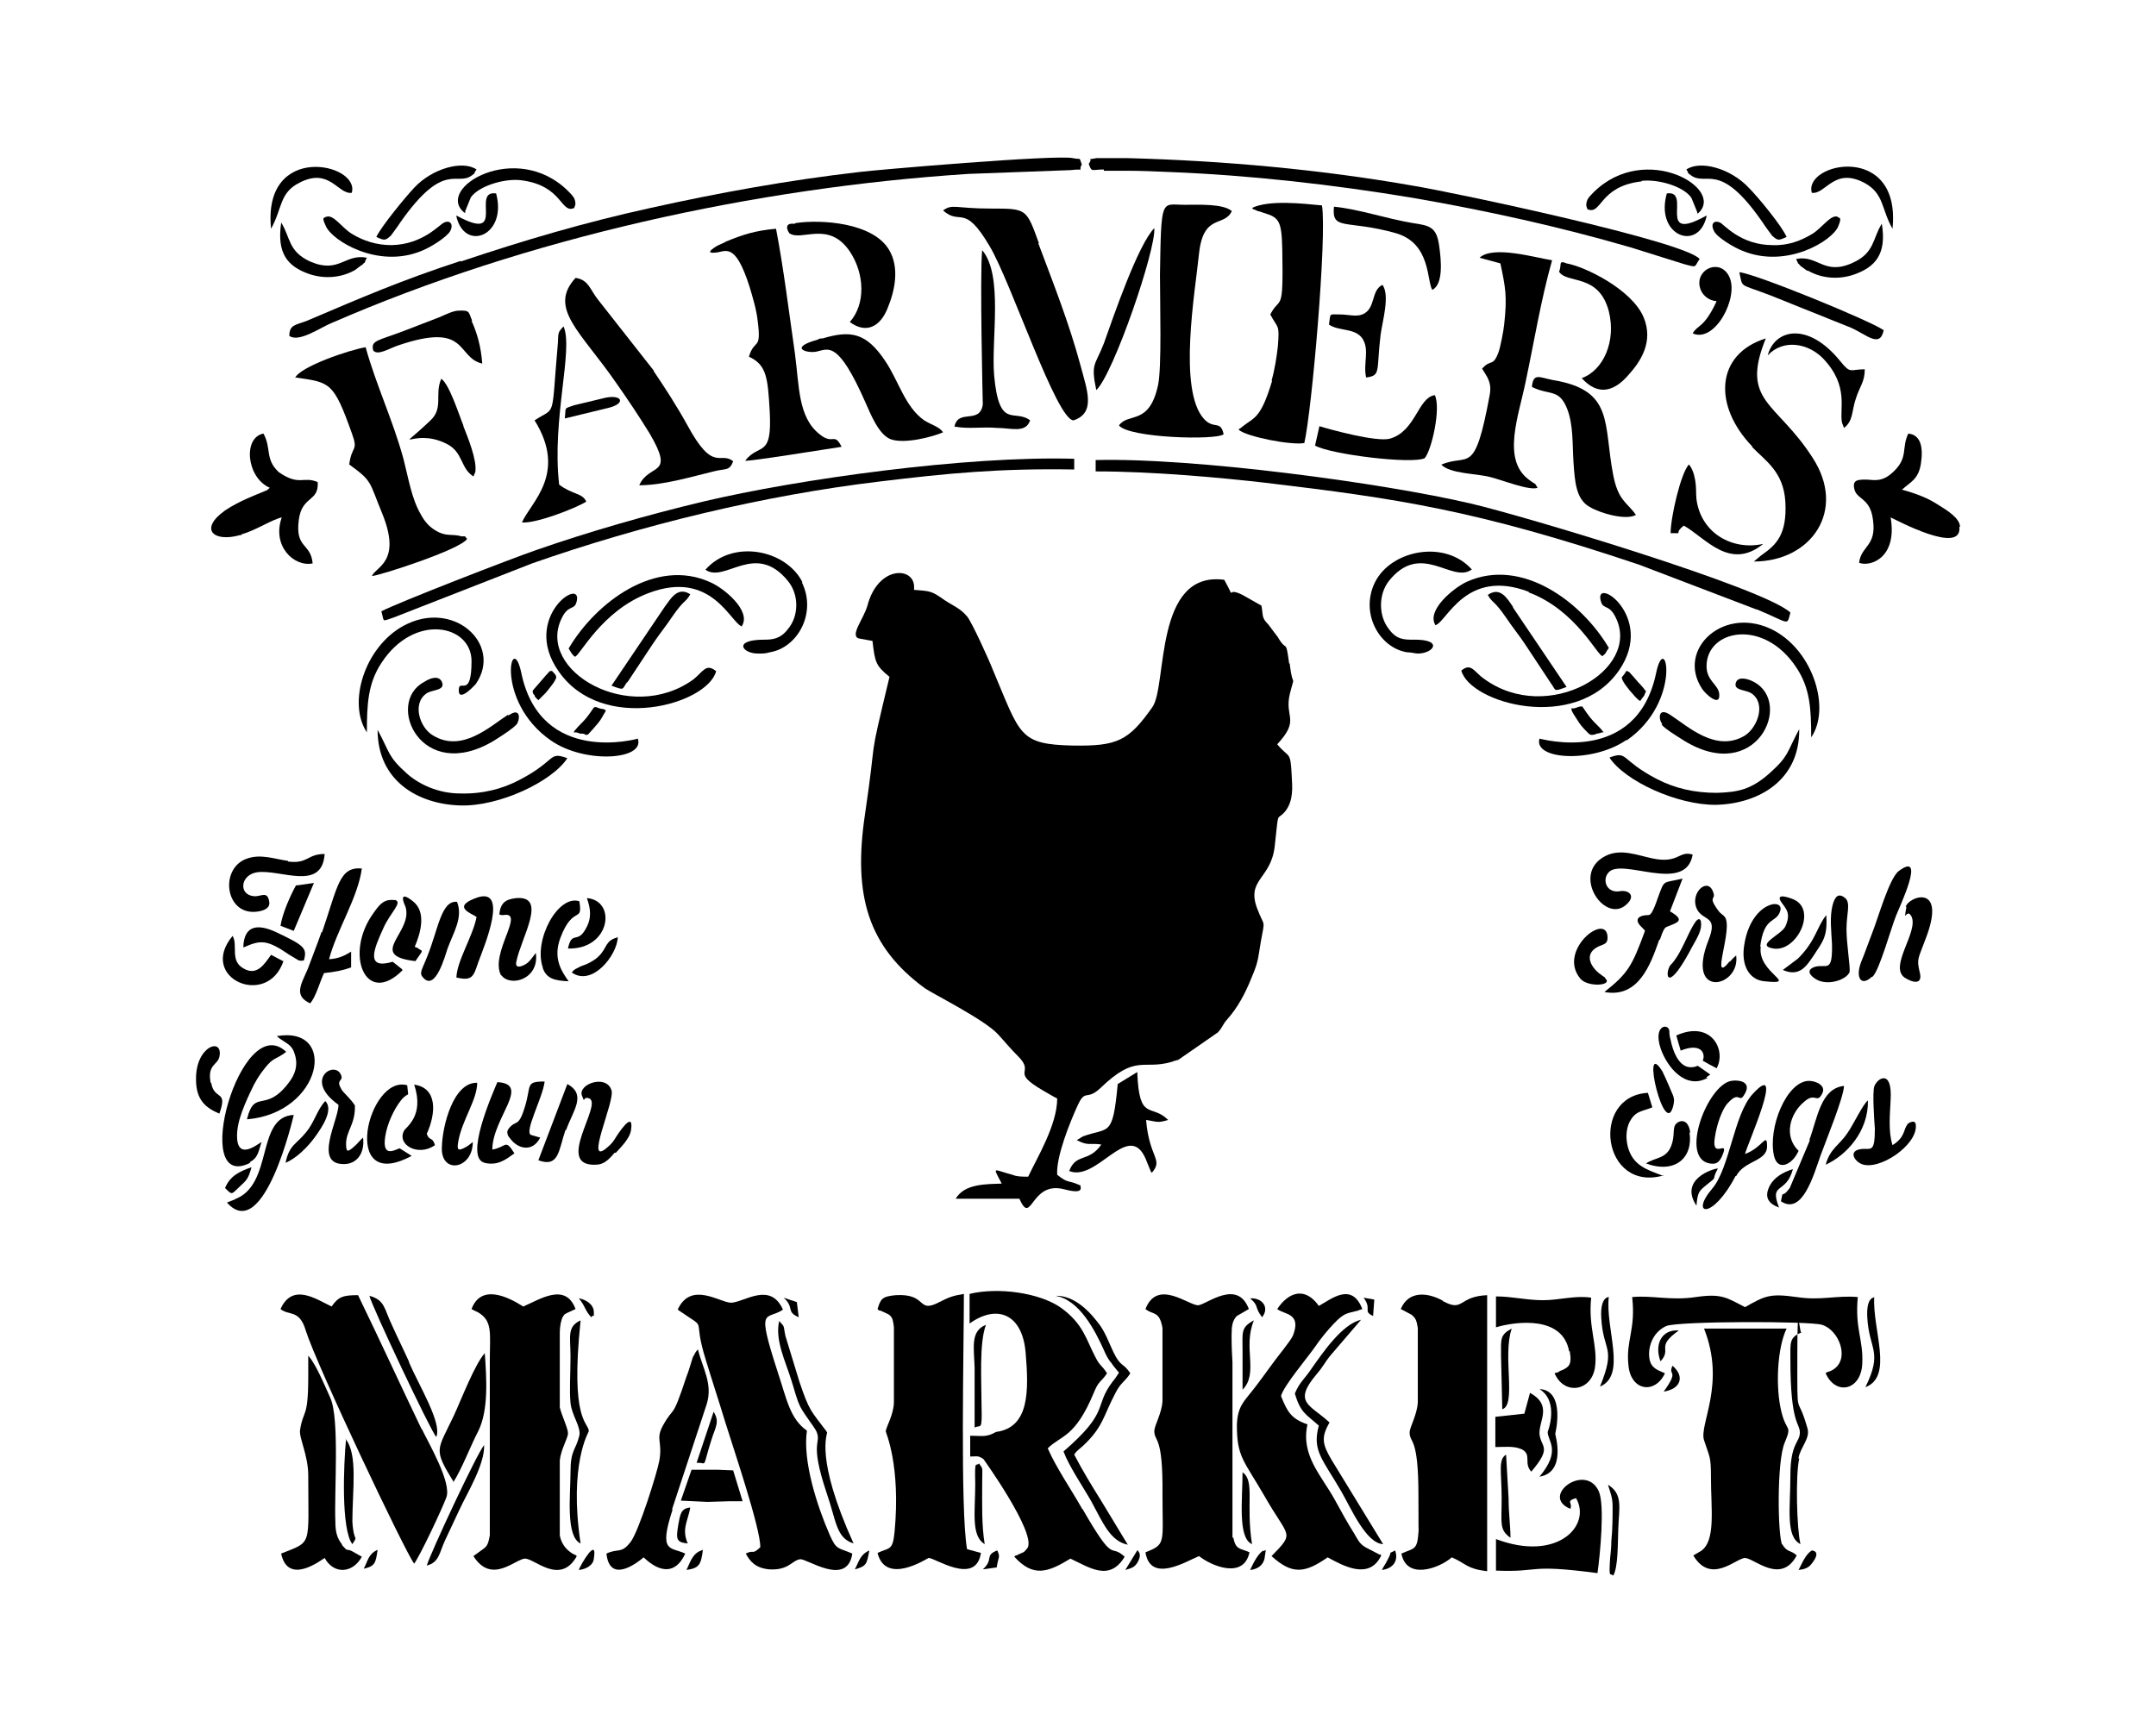 <?xml version="1.0" encoding="iso-8859-1"?>
<!-- Generator: Adobe Illustrator 28.5.0, SVG Export Plug-In . SVG Version: 9.03 Build 54727)  -->
<svg version="1.1" id="Livello_1" xmlns="http://www.w3.org/2000/svg" xmlns:xlink="http://www.w3.org/1999/xlink" x="0px" y="0px"
	 viewBox="0 0 935.435 752.177" style="enable-background:new 0 0 935.435 752.177;" xml:space="preserve">
<g id="Capa_1">
	<path d="M478.934,149.05c-3.829,9.847-5.744,8.479-3.282,20.241c7.385-6.838,25.985-60.997,25.165-70.297
		C493.705,106.38,483.311,136.742,478.934,149.05z"/>
	<path d="M268.318,406.713c-6.018,1.368-4.65,4.65-8.753,8.479l0,0c-1.094,1.094-3.282,2.462-5.197,3.282
		c-1.368,0.547-2.462,0.821-3.282,1.368c-2.462,1.094-2.188,1.368-3.009,2.188c8.753,6.291,19.694-7.385,19.968-15.318l0,0H268.318z
		"/>
	<path d="M262.847,172.574l-13.676,3.282c-4.65,1.641-3.556,0.547-4.103,5.744l19.147-4.65
		C271.6,175.035,269.959,171.206,262.847,172.574z"/>
	<path d="M414.382,185.156c5.744,1.094,12.035,0,18.053,0.547c6.291,0,12.582,2.462,14.497-3.282
		c-6.838-5.197-13.403,4.376-15.591-19.42c-1.368-15.591,4.103-43.491-5.197-54.432l0,0c-1.094,10.668,0.274,67.014,0.274,67.014
		c-1.368,8.753-10.668,1.641-12.309,9.573l0,0H414.382z"/>
	<path d="M762.309,264.479c14.497,6.018,12.856,7.385,14.497,1.368c-11.215-10.668-116.249-42.123-138.679-47.32
		c-38.567-9.026-120.352-19.968-162.749-18.873v4.924c25.165,0,54.432,2.735,73.579,4.923
		c57.167,6.838,91.358,11.762,162.202,35.559l50.876,19.42H762.309z"/>
	<path d="M485.499,184.609c4.103,5.471,42.397,6.565,45.406,3.829c-1.368-6.291-4.103-1.915-8.479-6.565
		c-11.488-12.582-3.829-55.526-2.188-71.938c1.915-17.506,10.941-11.215,14.223-18.326c-3.829-3.282-14.223-2.735-20.515-2.735
		c-10.121,0-10.121-3.829-10.668,30.362c0,12.309,0.821,40.209-0.821,47.867C498.628,184.882,489.602,178.865,485.499,184.609z"/>
	<path d="M551.966,165.188c-4.923,16.412-7.659,15.865-12.582,19.694l-1.368,1.094c0,0-0.547,0-0.547,0.547
		c3.282,3.009,22.976,6.838,28.447,5.744c3.282-14.223,9.847-89.717,7.659-103.12l0,0c-8.479-0.821-22.976-2.462-30.362,1.094
		c1.368,1.368,0,0,2.462,1.368c0.547,0,1.915,0.547,2.735,0.821c6.565,1.915,7.659,3.556,7.932,15.591
		c0.547,28.994-0.821,19.968-5.197,28.447c3.282,6.291,4.103,3.829,3.282,13.95c-0.547,4.65-1.368,10.121-2.735,14.771H551.966
		L551.966,165.188z"/>
	<path d="M621.442,125.8c4.923-2.462,3.829-13.129,3.009-18.873l0,0c-1.094-8.479-4.103-9.026-11.488-10.121
		c-11.488-1.915-23.25-6.018-34.191-7.112c-1.094,10.668,5.471,5.471,26.806,11.488C620.895,105.559,618.98,121.971,621.442,125.8
		L621.442,125.8L621.442,125.8z"/>
	<path d="M572.481,184.882l-1.915,8.479c6.565,3.829,42.123,8.206,47.594,5.471c3.009-3.556,7.112-21.609,4.376-27.353
		c-7.385,1.094-8.206,15.591-19.42,18.873c-5.471,1.641-25.712-3.829-30.909-5.471H572.481z"/>
	<path d="M576.584,140.844c4.376,3.009,11.215,1.368,14.497,6.018c3.282,4.923,0.274,10.941,1.641,16.959
		c6.565-0.821,4.376-2.735,6.291-18.6c0.821-6.018,4.103-16.959,0.821-21.609l0,0c-5.197,2.462-2.735,10.394-8.753,12.856
		c-2.735,1.094-6.291,0-9.573,0c-5.197,0-4.103-0.821-4.924,4.65l0,0V140.844z"/>
	<path d="M276.797,320.552c0,0-42.123,12.035-50.603-28.447l0,0c-4.103-19.694-12.035,12.035,12.856,29.267
		c14.497,10.121,40.482,8.479,37.747-0.547l0,0V320.552z"/>
	<polygon points="641.683,111.577 641.683,111.577 641.683,111.577 	"/>
	<path d="M310.715,291.285c-4.376-3.556-5.471,0-9.847,3.556c-27.626,19.968-68.382-3.829-57.167-26.532
		c2.735-5.744,5.197-3.556,6.291-6.565c4.103-12.582-24.344,5.744-7.659,29.541C261.206,318.638,306.885,305.782,310.715,291.285z"
		/>
	<path d="M272.147,296.208l11.215-16.959c2.735-4.103,5.471-7.385,8.206-11.488c5.471-7.932,5.744-6.018,7.932-9.847
		c-5.471-3.556-8.479,1.915-10.941,5.197l0,0l-23.25,34.465c6.018,2.188,4.376,1.641,6.838-1.641l0,0V296.208z"/>
	<path d="M233.58,303.867l3.282-3.282c0.821-1.094,5.197-6.018,4.376-7.112c0-0.547-1.094-1.641-1.641-2.188
		c0-0.274-0.547,0-1.094,0c-0.821,0.821-2.462,2.735-4.103,4.65c-1.094,1.368-2.462,2.735-3.282,3.829c0,0.547,0,1.368,0.821,1.915
		C231.939,302.499,232.759,303.046,233.58,303.867L233.58,303.867L233.58,303.867z"/>
	<path d="M254.368,318.911c0.274,0,0.821,0,1.368-0.821c0.821-0.821,2.462-2.735,3.829-4.376c1.368-1.641,1.915-3.009,2.462-3.829
		l0,0c0.547-0.821,0.821-1.368,0.821-1.641l0,0c0,0-0.365-0.182-1.094-0.547c-1.094,0-2.462-0.547-3.009-0.821h-0.821
		c0,0,0,0-0.547,0.547c-0.547,0.821-1.641,2.462-2.735,3.829s-2.188,2.462-3.282,3.556c-1.094,1.094-1.641,1.915-2.188,2.462
		c0,0.547-0.547,0.547-0.547,0.547h0.547c0.547,0,1.368,0,2.462,0.547c1.094,0,1.915,0,2.462,0.547l0,0L254.368,318.911z"/>
	<path d="M466.078,204.029v-4.924c-46.5-1.368-119.532,8.753-161.108,18.6l0,0c-24.07,5.744-49.782,13.129-72.485,21.062
		c-10.394,3.556-60.45,22.976-67.014,26.532c1.368,4.924,0,4.376,5.197,2.735l60.176-23.523
		c47.594-16.685,100.385-29.541,150.987-35.559c29.267-3.556,51.697-5.744,84.247-5.197l0,0V204.029z"/>
	<path d="M283.635,160.812l-24.07-30.635c-3.556-4.376-4.103-8.753-9.847-9.573c-12.035,13.129,2.188,23.25,17.506,45.406
		c5.197,7.385,10.121,14.771,14.497,21.882c11.488,19.42,0,12.856-4.376,22.703c10.394,0,22.156-3.556,32.276-6.018
		c5.197-1.368,6.838,0,8.479-4.376c-5.744-4.65-8.479,5.471-19.968-15.865l0,0c-4.376-7.932-9.847-16.412-14.497-23.25l0,0V160.812z
		"/>
	<path d="M344.906,97.08h-1.368c-2.188,0-2.735,1.641-1.094,4.103c5.197,3.829,16.959-5.744,26.259,7.932
		c6.565,9.847,6.838,22.976,0,30.635c7.385,5.471,13.403,1.641,16.412-6.018c3.282-7.932,5.197-17.779,0.547-25.438l0,0
		c-7.112-11.762-29.541-13.129-40.482-11.488l0,0L344.906,97.08z"/>
	<path d="M254.368,217.706c-1.641-3.829-6.018-3.009-11.762-7.385c-3.282-28.447,6.291-58.535,1.915-68.656l0,0
		c-2.735,2.735-2.188,3.009-2.462,7.112c-3.009,34.191-0.547,27.353-10.121,33.644c14.497,23.25-1.915,35.832-5.471,44.312
		C232.486,227.279,249.444,220.715,254.368,217.706z"/>
	<path d="M384.294,156.983c-8.479-12.856-15.318-13.676-27.353-10.121c-0.821,0-1.368,0-2.188,0.547
		c-12.856,3.556-4.65,6.018-0.547,5.197c5.197-1.094,9.3-5.197,21.335,22.156c2.188,4.924,5.744,13.95,10.941,15.865
		c6.018,2.188,18.326-1.094,22.703-3.009c-1.641-2.462-5.197-3.282-8.206-5.197l0,0
		C392.773,176.677,390.038,165.735,384.294,156.983z"/>
	<path d="M314.817,105.012c-2.462,1.094-3.829,1.641-4.923,2.462c-1.641,1.094-3.009,2.462,0,2.188
		c4.65,0,8.753-5.744,15.318,14.771c1.368,4.65,3.009,9.847,3.556,15.044c1.641,13.129-1.368,7.112-3.829,15.318
		c7.659,3.556,8.206,9.026,9.026,23.797c1.094,20.515-4.376,13.403-10.668,21.335c0.821,0.547,36.379-5.197,41.85-6.018
		c-3.282-6.565-3.556-0.547-9.573-5.471c-9.3-7.385-8.753-20.515-10.668-35.012l0,0c-2.462-16.959-4.924-37.2-8.206-54.159
		c-9.026,0.821-14.223,2.462-22.156,5.744L314.817,105.012z"/>
	<path d="M724.836,418.749c-2.462,3.009-2.188,13.129,7.932-5.197c1.915-3.829,4.65-7.659,5.197-10.941l0,0
		c0.547-3.829-0.821-5.471-3.282-1.094c-2.462,4.103-4.924,10.941-8.206,15.318C725.93,417.655,725.383,418.202,724.836,418.749
		L724.836,418.749L724.836,418.749z"/>
	<path d="M750.547,417.108c-9.026,11.215,1.641-14.223-2.188-19.147c-1.094-1.368-1.641-1.094-3.009-3.009
		c-4.924-6.838,0-3.829-2.462-8.753c-2.735-5.197-9.847,1.915-6.565,8.479l0,0c2.735,5.197,9.3,2.462,4.924,13.403
		c-10.12,25.712,13.95,20.515,12.035,6.565c-1.641,1.368-2.188,2.188-2.735,2.735l0,0L750.547,417.108z"/>
	<path d="M734.409,370.881c-6.018-1.915-6.018,4.103-17.506,1.641c-6.565-1.368-13.676-4.376-20.241-1.094
		c-15.865,7.932,0.547,31.182,9.847,20.241c2.735-3.009,0.274-5.471-3.556-4.924c-5.744,1.094-7.932-4.65-5.197-7.932
		C703.227,371.702,731.4,388.387,734.409,370.881L734.409,370.881L734.409,370.881z"/>
	<path d="M749.727,478.651c5.471-6.018,4.65,1.368,7.659-4.65c2.188-4.65-3.009-5.471-6.291-4.923l0,0
		c-10.394,1.915-22.429,33.644-9.3,35.832c3.009,0.547,4.376-0.547,5.744-4.103c2.462-6.291-4.923,2.462-3.556-6.838
		C744.803,487.951,747.265,481.113,749.727,478.651L749.727,478.651z"/>
	<path d="M769.421,411.637c9.847,1.641,18.873-16.138,9.3-21.062c-1.641-0.821-9.026-3.556-5.744,1.094
		c2.188,3.009,4.103,4.923,1.641,10.394C772.977,405.619,761.215,410.269,769.421,411.637z"/>
	<path d="M625.272,201.568c3.829,4.103,15.044,3.829,21.335,5.471c5.471,1.368,16.959,6.018,20.515,4.65
		c-1.641-2.735-0.274-0.821-3.829-3.556c-11.762-8.753-4.376-27.626-1.368-42.397c3.829-18.053,6.565-35.285,11.488-52.791
		c-7.112-1.094-25.712-6.565-31.456-1.094l9.026,2.462c2.188,10.394,3.009,14.223,1.641,26.532
		c-0.274,2.735-1.641,9.847-2.462,12.035c-2.462,6.565-3.282,2.735-7.112,7.112c1.915,3.282,4.376,5.744,3.282,11.488
		c-6.565,35.559-9.026,25.165-20.788,30.088C625.545,201.568,625.272,201.568,625.272,201.568z"/>
	<path d="M725.109,231.382c6.018,0,0.547,0.547,5.471-3.282c9.573,5.471,19.968,19.694,34.465,7.932
		c-13.403,3.009-27.079-4.65-28.994-19.42l0,0c-0.274-3.009,0-4.923-0.547-8.206c-0.547-3.1-1.459-5.379-2.735-6.838
		c-3.556,3.829-7.932,22.976-7.932,29.815L725.109,231.382L725.109,231.382z"/>
	<path d="M706.509,291.558c-0.547-0.547-0.821-0.547-1.094,0c-0.274,0.547-1.094,1.641-1.641,2.188
		c-0.821,1.094,3.556,6.291,4.376,7.112c1.368,1.641,2.462,2.735,3.282,3.282h0.274c0.547-0.821,1.094-1.641,1.641-2.188
		c0.274-0.821,0.547-1.368,0.821-1.915c-0.821-1.094-1.915-2.462-3.282-3.829c-1.641-1.915-3.282-3.829-4.103-4.65H706.509
		L706.509,291.558z"/>
	<path d="M779.541,289.917c5.744,8.753,6.291,17.506,6.291,30.088c8.479-12.309,1.094-36.926-15.865-46.226
		c-21.609-11.762-42.944,7.932-31.456,25.165l0,0c1.368,2.188,8.206,8.479,7.385,1.915c-0.547-3.829-5.471-5.471-5.471-11.762
		C740.427,273.232,765.318,268.035,779.541,289.917z"/>
	<path d="M780.635,316.449c-5.471,10.121-4.376,11.488-12.582,18.873c-8.206,7.385-13.95,8.479-23.25,8.753
		c-9.573,0-18.053-1.915-25.985-6.018c-16.138-8.479-12.309-12.309-20.515-9.3c6.565,10.121,29.541,20.788,46.5,20.515
		C763.13,348.726,780.909,338.605,780.635,316.449z"/>
	<path d="M721.006,314.535c1.368,1.641,4.376,3.556,9.573,6.838c31.456,19.42,47.594-16.412,30.362-25.438l0,0
		c-2.462-1.368-6.565-2.462-7.659,0c-1.641,3.829,4.103,3.282,6.565,4.923c6.565,4.376,2.735,14.771-2.735,18.326
		c-12.582,7.659-24.891-4.103-32.55-9.026c-5.471-3.556-4.923,2.462-3.282,4.103h-0.274L721.006,314.535z"/>
	<path d="M744.803,463.607c4.376-7.932-2.462-21.062-17.506-14.223l1.915,6.565c8.753-3.556,10.941,1.094,9.573,4.376
		C740.7,461.419,742.615,462.513,744.803,463.607z"/>
	<path d="M739.606,96.533c0.274-0.821,0.821-1.915,0.821-3.009c-22.429,12.582-6.018-11.215-17.232-9.573l0,0
		C718.271,101.183,734.683,108.568,739.606,96.533L739.606,96.533z"/>
	<path d="M734.409,144.674c9.573,4.376,20.241-15.591,15.865-24.618c-3.829-7.932-14.223-3.556-12.856,4.103
		c0.821,4.103,4.103,6.291,7.385,6.565C739.333,142.486,736.597,140.844,734.409,144.674L734.409,144.674z"/>
	<path d="M780.088,114.039L780.088,114.039z"/>
	<path d="M664.66,167.924L664.66,167.924c7.659,3.829,11.762,0.547,15.318,9.573c2.735,7.112,2.188,15.318,2.735,23.25
		c0.547,8.206,1.094,15.865,6.838,19.147c4.924,3.009,16.138,6.018,20.241,3.556c-3.829-5.471-7.659-6.018-9.847-17.232
		c-4.376-22.429,0.547-36.926-26.259-41.303C667.942,163.821,665.207,161.633,664.66,167.924L664.66,167.924L664.66,167.924z"/>
	<path d="M686.268,164.094c7.385,8.206,14.497,5.471,20.515-1.641c4.65-5.197,10.941-13.95,6.291-24.891
		c-5.197-12.035-25.438-21.882-33.37-23.25l0,0c-3.829-1.641-1.915,0.821-3.282,3.556c3.282,5.471,17.232,0.547,21.609,17.232
		C701.312,148.23,695.568,160.812,686.268,164.094z"/>
	<path d="M760.121,193.909c5.744,6.018,13.676,10.668,14.497,23.797c0.821,14.497-4.103,18.873-10.394,23.25l-3.282,2.735
		c24.891,0,40.482-22.156,25.438-45.132c-15.591-24.344-31.456-24.07-20.241-51.697c-21.882,6.838-22.976,29.267-5.744,47.047l0,0
		L760.121,193.909z"/>
	<path d="M792.397,397.14L792.397,397.14c-4.103,4.924-4.376,10.941-12.309,18.873l-6.565,4.923
		c7.385,3.282,10.394-1.915,13.403-6.291C791.029,408.355,792.944,406.44,792.397,397.14z"/>
	<path d="M790.756,474.275c1.368-3.009-2.462-5.197-6.018-5.197c-9.573,0.274-17.779,20.241-15.044,32.55
		c0.821,3.556,3.009,4.65,5.471,3.556c1.915-0.821,3.829-2.735,5.197-5.744c-6.565-6.291-3.829-16.138,2.462-21.335l0,0
		C787.747,473.728,788.294,479.472,790.756,474.275L790.756,474.275L790.756,474.275z"/>
	<path d="M784.191,117.321c6.018,3.556,13.403,4.103,19.968,1.915c9.573-3.282,14.497-9.026,12.309-22.156
		c-4.103,6.565-3.009,12.582-12.582,16.959c-12.582,5.744-15.044-3.556-24.617-1.641c0.547,1.094,0.821,1.641,0.821,1.915
		c0,0,0.274,0,1.094,1.094l3.009,2.188l0,0L784.191,117.321z"/>
	<path d="M797.321,94.071c-3.009-1.094-6.565,4.65-10.941,7.385c-4.923,3.009-10.668,5.197-17.232,4.924
		c-14.223,0-21.335-9.3-22.976-9.847l0,0c-2.735-1.094-4.103,0.821-2.462,3.829c1.368,2.735,8.753,7.112,12.309,8.479
		c19.147,7.932,39.114-4.376,41.576-10.668C799.509,93.524,797.594,94.892,797.321,94.071L797.321,94.071L797.321,94.071z"/>
	<path d="M235.494,420.116c1.641,4.65,5.197,5.471,11.215,5.744c-3.282-4.65-6.838-10.121-3.556-18.873l0,0
		c5.471-14.497,9.847-6.018,8.206-15.865c-9.3-3.009-19.968,16.959-15.865,28.72l0,0L235.494,420.116z"/>
	<path d="M339.982,563.171c4.924,4.376,0.821,6.018,6.565,8.479l-0.821-6.565l0,0L339.982,563.171L339.982,563.171L339.982,563.171z
		"/>
	<path d="M245.615,490.413L245.615,490.413c3.009-8.479,9.026-15.318,0.547-19.968l-12.582,33.097
		c9.026,3.282,8.753-4.376,11.762-13.129l0,0H245.615z"/>
	<path d="M348.188,252.717c-7.112-14.223-30.362-18.873-42.123-5.471c8.479,6.018,21.609-12.582,35.832,4.924
		c4.923,6.018,4.65,15.318,0,20.788c-3.282,4.376-6.838,4.65-10.394,4.65c-13.95,0-9.3,6.291-2.188,6.018
		c1.368,0,3.009,0,4.65-0.547c12.035-1.915,20.515-16.959,13.95-30.362H348.188L348.188,252.717z"/>
	<path d="M542.393,563.445c4.103,3.556,1.641,3.556,5.197,8.206C550.872,567.548,547.863,563.171,542.393,563.445z"/>
	<path d="M467.993,629.092c0,0,1.641-1.368,1.915-1.641c8.753-8.206,8.753-12.856,13.95-22.703c2.462-4.924,4.103-4.924,6.565-8.753
		c-3.282-4.924-4.103-2.462-7.385-9.3c-2.188-4.65-3.282-7.932-5.744-11.488c-3.829-5.197-10.668-13.129-19.421-12.856
		c10.394,1.641,17.232,15.044,21.062,23.523c0.821,1.915,1.368,3.009,2.462,4.65c1.094,1.368,0.547,0.547,1.641,2.188l2.462,3.009
		l-1.094,1.641c-1.094,1.641-0.547,0.821-1.641,2.188c-8.479,11.215-0.821,12.582-21.335,30.362
		c2.462,6.565,8.479,15.318,12.035,21.609c5.197,9.573,8.206,17.232,15.865,18.873l-11.762-19.42
		c-4.103-6.565-7.932-12.856-11.488-19.694C467.172,629.639,466.352,630.733,467.993,629.092L467.993,629.092L467.993,629.092z"/>
	<path d="M251.906,573.018L251.906,573.018c-6.018,2.735-4.376,7.112-4.376,15.591c0,8.479-0.547,14.223,0,20.241
		c0.547,5.471,4.65,10.394,3.829,14.223c-1.641,6.565-3.829,6.018-3.829,15.865c0,9.847-2.188,27.9,4.376,30.909
		c-5.197-34.465,3.556-48.414,3.556-48.688C255.462,617.056,247.256,617.603,251.906,573.018L251.906,573.018L251.906,573.018z"/>
	<path d="M204.859,139.203c-1.641-3.829-0.821-4.65-6.018-4.376c-2.188,0-6.018,1.915-7.932,2.735
		c-5.471,2.188-10.121,3.829-15.591,6.018c-11.488,4.376-14.497,4.103-13.403,8.479c1.915,2.462,6.838-0.821,10.941-2.188
		c30.635-10.394,24.891,5.197,36.379,7.932c-0.547-7.385-2.188-13.129-4.65-18.6C204.586,139.203,204.859,139.203,204.859,139.203z"
		/>
	<path d="M207.047,469.898c-10.394-0.274-15.044,18.6-15.318,27.626c-0.821,12.309,13.403,10.121,13.403-1.915l0,0
		c-1.094,0.821-1.915,1.641-3.009,2.188c-3.829,2.188-3.829,0.821-3.282-2.462C200.483,486.037,207.047,477.284,207.047,469.898
		L207.047,469.898L207.047,469.898z"/>
	<path d="M128.271,163.821c15.044,2.188,16.412,1.915,24.344,24.07c3.009,8.206,0,5.197-1.094,13.676
		c10.121,7.385,8.479,7.112,14.223,21.062c8.753,21.335-2.735,23.25-4.376,27.353c2.735,0,38.567-11.488,41.303-16.138
		c-0.547-0.547-0.821-0.821-0.821-1.094c0,0-0.547,0-1.641,0c-3.829-1.094-5.744,0-9.573-1.641c-4.103-1.915-6.291-4.65-7.932-7.659
		c-4.103-6.838-5.471-15.865-7.659-24.344c-4.65-16.959-11.762-31.729-16.412-48.414l0,0c-6.838,1.094-28.72,8.479-30.635,13.403
		l0,0L128.271,163.821z"/>
	<path d="M107.21,485.763c32.55-2.735,39.662-40.756,12.856-36.106c0.821,0.547,0.821,0.821,2.188,1.641
		c2.735,1.915,4.65,2.462,5.744,6.565c1.368,4.65,0,8.479-2.735,12.035c-10.121,13.403-14.771,2.462-18.053,15.591l0,0
		L107.21,485.763z"/>
	<path d="M149.333,505.183c5.197,0,9.026-4.376,8.206-11.488c-1.368,1.094-2.462,2.735-3.829,3.829
		c-2.735,2.462-3.556,2.735-3.556-1.094c0-5.744,4.103-8.479,3.829-16.685c-1.915-3.009-4.923-5.471-5.744-6.838l0,0
		c-2.462-4.103,0-3.556,0-5.471c-1.641-8.206-17.506,0.547-1.368,12.035c0,6.565-10.941,25.712,2.188,25.712l0,0L149.333,505.183z"
		/>
	<path d="M251.085,563.445c2.735,3.009,2.735,5.471,5.471,8.206c1.368-1.915,1.094,1.094,1.094-2.188
		S254.368,563.992,251.085,563.445z"/>
	<path d="M785.285,494.789l-8.753,20.788c-3.829,5.197-2.735,0-3.829,5.744c9.3,6.291,14.223-11.488,17.232-19.968l0,0
		c2.188-6.018,10.121-25.438,10.121-30.088c-10.121,1.094-11.488,13.95-15.044,23.523L785.285,494.789L785.285,494.789z"/>
	<path d="M792.124,505.457c9.026-4.103,18.6-14.497,18.326-27.9c-2.188,1.641-6.565,10.941-8.753,13.95
		C798.141,496.978,794.038,498.345,792.124,505.457L792.124,505.457L792.124,505.457z"/>
	<path d="M812.365,423.946c3.009-2.462,8.206-21.609,10.394-26.806c1.368-3.556,13.129-28.173,1.094-19.147l0,0
		c-4.103,3.009-9.026,20.515-11.215,25.985c-1.915,4.924-3.282,9.026-5.197,13.676c-2.462,6.565,0,10.668,4.65,6.291H812.365z"/>
	<polygon points="810.176,477.557 810.176,477.557 810.176,477.557 	"/>
	<path d="M786.106,83.677c6.018,0.821,9.573-11.215,22.703-4.376c8.753,4.65,7.385,11.488,12.309,19.968
		C824.947,61.521,782.276,70.548,786.106,83.677L786.106,83.677z"/>
	<path d="M559.351,288.002c-1.641-11.488-0.821-4.376-4.924-11.488l-4.103-5.471c-3.009-3.009-2.188-3.556-3.009-8.206l-8.206-4.65
		c-8.206-4.103-2.188,3.829-7.932-6.565c-30.635-4.103-24.618,45.953-31.182,55.253c-10.394,14.771-15.318,16.959-34.465,16.685
		c-23.523-0.547-22.703-4.376-34.738-32.823l0,0c-1.915-4.924-9.3-21.062-11.215-23.25c-3.009-3.556-5.744-4.376-9.847-7.112
		c-5.471-3.829-5.744-3.829-13.129-4.376v-0.821c0.547-9.3-15.591-10.121-20.241,7.659c-1.641,5.744-7.659,12.856-3.829,14.223
		l6.018,1.094c1.094,9.3,1.368,10.668,7.385,15.591c-9.847,41.029-4.923,21.062-10.668,59.903
		c-5.197,35.012,1.368,57.167,25.985,75.22c3.556,2.462,25.985,13.676,31.729,19.968c3.282,3.556,5.197,6.018,8.753,9.573
		c7.659,7.659-3.829,6.291,10.668,14.77c2.462,1.368,4.103,2.462,6.291,3.556c0,11.488-8.753,25.712-12.582,33.917
		c-2.735,0-4.923,0-6.838-0.821c-8.479-2.188-8.753-4.103-4.65,3.829c-6.838,0.273-16.138,0-19.968,6.565h27.626
		c5.471,12.309,4.65-7.932,19.42-4.103c9.3,2.462,6.838-1.094,7.112-1.641c-6.018-2.735-4.924-0.547-10.121-4.65
		c-0.547-7.932,5.744-23.25,8.753-29.815c3.556-7.932,3.829-1.915,10.121-7.932c15.318-14.771,18.326-7.659,30.635-11.215
		c0.274,0,1.368-0.547,1.641-0.547c0,0,0.547,0,0.821-0.274c0,0,0.547,0,0.821-0.274l16.959-11.762
		c2.188-2.462,1.915-3.282,4.103-5.744c4.376-4.924,7.659-10.941,10.394-17.779c3.009-7.112,2.735-7.659,4.103-15.865
		c1.915-10.394,1.641-5.744-1.641-14.497c-4.65-12.582,6.018-12.582,7.659-26.806c1.915-16.959,0.547-10.394,4.65-15.318
		c3.556-4.65,3.009-10.394,2.735-15.318c-0.547-11.215-1.094-7.385-6.291-13.676c10.12-10.941,3.009-11.488,5.471-21.882
		c2.462-9.847,1.368-1.368,0-12.582v-0.547L559.351,288.002z"/>
	<path d="M777.9,507.372c-4.376,1.368-7.932,3.556-9.847,6.838l0,0c-3.009,5.471-0.547,8.206,3.829,9.847
		C767.506,512.842,774.891,518.586,777.9,507.372z"/>
	<path d="M582.054,647.418c4.103,7.112,10.668,22.429,18.053,22.703l-22.429-36.653c-3.829-6.565-4.65-9.573-0.821-16.138l0,0
		c-8.206-7.659-16.138-8.479-5.744-20.788c3.282-3.829,3.556-5.197,6.291-8.479l13.129-15.318
		c-8.206,1.915-16.412,13.95-22.156,22.156c-2.462,3.556-4.65,5.197-6.565,9.847c2.462,8.479,4.924,9.026,10.394,13.95
		C569.198,629.639,573.848,633.195,582.054,647.418L582.054,647.418L582.054,647.418z"/>
	<path d="M539.11,585.874v17.232c7.112-7.112,0-18.326,4.924-30.088C538.29,576.027,539.11,578.215,539.11,585.874z"/>
	<path d="M638.674,247.247c-11.488-13.129-35.012-8.753-42.123,5.471l0,0c-6.565,13.403,1.915,28.447,13.95,30.362
		c1.915,0,3.556,0.547,4.65,0.547c6.838,0,11.488-6.291-2.188-6.018c-3.556,0-7.112,0-10.394-4.65
		c-4.376-5.471-4.65-14.771,0-20.788c13.95-17.506,27.353,1.094,35.832-4.924l0,0H638.674z"/>
	<path d="M201.03,184.609c-1.915-4.65-6.018-17.779-9.573-20.241c-3.009,6.838,1.094,12.582-4.65,18.053
		c-16.685,15.865-7.932,2.735,6.838,10.121c7.385,3.556,6.018,10.668,11.762,14.223l0.821-1.915
		c0.821-5.197-3.282-15.044-5.197-19.968l0,0L201.03,184.609z"/>
	<path d="M136.477,493.695c3.829-5.197,8.206-12.309,4.65-15.865l0,0c-3.556,3.829-4.65,9.026-8.206,13.403
		c-4.376,5.471-7.385,5.471-9.026,13.403C128.545,502.722,133.468,497.798,136.477,493.695L136.477,493.695L136.477,493.695z"/>
	<path d="M174.498,420.663l-4.103-3.282c-12.035,3.556-8.206-5.471-4.103-14.497c3.009-6.838,8.479-11.215,5.197-12.309h-0.821
		c-3.556-0.274-5.471,1.094-8.479,5.471c-13.129,17.779-3.556,41.303,12.582,24.891h-0.274L174.498,420.663z"/>
	<path d="M128.545,384.011c-2.462,4.376-6.018,12.309-6.838,17.779l5.744,2.188l8.753-20.788l-7.659,1.094l0,0L128.545,384.011z"/>
	<path d="M178.601,501.628l-5.197-3.282c-1.915,0.547-7.659,4.376-6.291-4.924l0,0c0.821-5.744,3.829-12.035,6.838-15.865
		c3.829-4.65,3.282,0,2.735-6.565C159.727,466.069,147.145,518.586,178.601,501.628z"/>
	<path d="M122.801,417.108l-5.197-2.735c-2.735,3.829-6.018,9.3-11.762,6.018c-6.291-3.282-2.462-10.121-4.924-14.223l0,0
		c-15.318,18.326,15.318,31.729,22.156,10.668l0,0L122.801,417.108z"/>
	<path d="M124.989,373.617L124.989,373.617c-6.018-0.821-12.035-3.282-18.326-0.821c-11.762,4.65-8.753,25.438,5.744,22.703
		c2.735-0.547,4.924-1.641,4.376-4.376c-0.821-4.65-3.556-1.915-6.565-2.188c-6.838-0.547-6.018-9.3,1.368-10.394
		c10.121-1.368,28.173,8.479,29.267-7.932c-7.659,0-7.112,4.376-15.865,3.282l0,0V373.617z"/>
	<path d="M210.056,504.636c6.018,1.368,9.3-1.368,13.129-4.103c-4.103-6.565-3.282-2.735-9.573-1.641
		c0-13.676,16.959-28.447,2.188-29.267c-2.188,5.197-14.497,33.097-5.471,35.012H210.056z"/>
	<path d="M177.506,591.071c-2.462-5.471-4.923-10.394-7.385-15.865l0,0c-3.556-7.385-3.009-10.941-9.847-12.856
		c1.094,4.65,26.532,58.535,28.994,61.27c2.735-5.744-7.659-22.703-11.762-32.276l0,0V591.071z"/>
	<path d="M234.4,493.695l-3.829-1.094c-3.556-0.821,4.924-16.138,5.744-23.25l0,0c-8.479,0-5.744,1.641-8.479,10.668
		c-2.188,7.385-3.282,6.838-5.197,7.932c-0.821,0.547-3.009,2.462-2.462,3.829c0,0.821,0.547,1.641,1.094,2.188
		C224.28,498.345,230.844,500.533,234.4,493.695L234.4,493.695L234.4,493.695z"/>
	<path d="M198.295,391.396L198.295,391.396c-6.838-0.821-8.206,12.035-12.856,23.523c-2.462,6.291-3.829,7.385-1.641,9.573
		c5.197,5.471,9.3-9.573,10.394-12.856C196.653,404.799,201.03,398.234,198.295,391.396L198.295,391.396L198.295,391.396z"/>
	<path d="M196.653,643.315c3.829-6.018,7.385-15.591,10.941-22.429c4.376-9.026,3.556-22.429,2.735-33.644l0,0
		c-4.376,4.924-10.121,19.968-13.403,27.079c-7.385,15.591-9.026,14.223,0,28.994H196.653z"/>
	<path d="M220.45,310.158c-7.659,4.924-19.968,16.685-32.55,9.026l0,0c-5.744-3.282-9.3-13.95-2.735-18.326
		c2.462-1.641,8.206-1.094,6.565-4.924c-1.368-3.009-5.197-1.641-7.659,0c-17.232,9.026-1.368,44.585,30.362,25.438
		c5.197-3.282,7.932-5.197,9.573-6.838c1.641-1.915,2.188-7.932-3.282-4.103h-0.274V310.158z"/>
	<path d="M105.842,411.09c7.385-3.282,10.121-3.282,19.694,3.282l4.103,2.462c1.915,0.274,1.368,0,2.188,0
		c1.641-5.471,0-6.565-12.035-12.309l0,0c-7.659-3.556-13.95-3.282-14.223,6.565L105.842,411.09L105.842,411.09z"/>
	<path d="M217.442,423.125c3.829,5.471,16.685,1.915,15.044-9.573c-2.188,2.735-3.009,4.65-6.291,5.744
		c-1.824,0.547-2.553-0.091-2.188-1.915c2.188-10.668,13.676-28.72,0-27.626l0,0c-4.924,0.547-6.838,2.188-7.385,7.112
		c0.821,0.274,1.368,0.274,1.641,0.274c10.121-1.915-6.018,16.685-0.821,26.259l0,0L217.442,423.125z"/>
	<path d="M595.731,571.377l0.547-7.385l-4.65-0.821c3.829,5.197-0.547,5.744,4.103,7.932l0,0V571.377z"/>
	<path d="M179.695,470.719c4.65,13.676-3.829,18.6-4.376,19.968c-3.282,6.018,6.018,11.488,13.403,6.291
		c-1.094-3.829-2.462-1.641-3.556-4.924C189.268,483.028,189.815,472.087,179.695,470.719z"/>
	<path d="M225.647,338.332c-7.659,4.103-16.412,6.291-25.985,6.018c-9.3,0-17.779-3.829-23.25-8.753
		c-8.206-7.385-7.112-8.753-12.582-18.873c0,22.156,17.506,32.276,35.832,32.823c16.959,0.547,39.935-10.394,46.5-20.515
		C237.683,326.023,241.786,329.852,225.647,338.332z"/>
	<path d="M207.595,417.381c2.188-6.018,14.223-34.191-1.915-27.353l0,0c-9.573,3.829-0.547,6.565,1.094,7.932
		c-1.641,8.479-8.479,18.873-8.753,26.259C205.133,425.86,205.406,423.672,207.595,417.381z"/>
	<path d="M175.045,271.591c-16.959,9.3-24.344,33.644-15.865,46.226c0-12.582,0.547-21.335,6.291-30.088
		c14.223-21.882,39.114-16.685,39.114-0.821c0,15.865-4.923,8.206-5.471,11.762c-0.821,6.565,5.744,0,7.385-1.915
		C218.262,279.523,196.653,259.829,175.045,271.591z"/>
	<path d="M139.486,404.525c-1.915,5.471-4.103,10.941-6.018,16.138c-3.009,6.838-6.018,11.488,1.094,14.771
		c2.462-2.735,4.103-9.026,6.018-13.129c4.924-0.547,7.932-1.094,11.762-2.462v-6.838l0,0c-2.735,1.641-5.197,3.009-9.573,3.282
		c3.282-12.582,12.582-26.806,14.223-39.388c-9.847-0.821-10.394,7.659-17.232,27.626L139.486,404.525L139.486,404.525z"/>
	<path d="M246.435,411.637c18.326,0.547,21.335-20.788,8.206-21.882c1.641,4.65,2.188,8.753-0.547,13.403
		C250.538,409.722,248.077,403.705,246.435,411.637z"/>
	<path d="M180.789,411.363c0,0-0.547-0.274-0.821-0.547c2.462-5.744,5.197-15.044-0.821-19.694l0,0
		c-6.565-5.197-3.829,1.094-3.282,2.188c3.829,11.215-17.232,21.335,4.376,23.797c0.821-1.094,1.641-2.462,2.462-3.556
		c0.821-1.368,0-0.821-1.915-2.462l0,0V411.363z"/>
	<path d="M321.929,271.591c4.103-6.565-7.932-16.412-13.676-18.873c-23.797-10.941-49.782,8.753-61.544,28.72
		c0.547,0.821,0.821,1.368,1.368,2.188c0.547,0.547,0.821,1.094,1.368,1.368c1.915,0,11.488-19.968,32.003-27.626
		c27.353-10.394,35.559,13.129,40.482,14.497l0,0V271.591z"/>
	<path d="M534.734,667.385L534.734,667.385v-76.314c-0.274-4.103-0.547-10.941-0.274-14.77c0.274-2.188,0.821-3.829,2.188-5.197
		l5.197-3.009c-4.924-13.129-18.053-2.188-21.882-1.641c-4.103,0.274-17.779-11.762-22.976,1.641
		c3.282,2.735,6.018,0.547,7.385,8.206v31.729c-0.274,5.197-3.282,10.12-3.556,12.856c0,5.197,3.829,1.368,3.556,27.626
		c0,21.335,1.641,21.609-7.385,25.165c2.188,13.676,17.779,3.829,23.25,1.641c5.471,4.376,19.421,10.121,21.882-1.641
		c-4.103-1.915-6.018-0.821-7.112-6.838v0.547L534.734,667.385z"/>
	<path d="M493.431,672.856l-5.197,8.479c2.735-0.821,4.103-1.094,5.471-3.556c1.915-3.556,0-4.376,0-4.924H493.431z"/>
	<path d="M499.722,509.013c5.197-6.018-1.094-6.291-2.462-22.976c5.197,0.821,4.923,1.368,9.573,0
		c-7.385-7.385-12.582,1.094-13.403-20.788l-8.479,5.197l0,0c-2.188,23.523-3.829,18.6-15.044,22.703l-2.735,1.641
		c5.197,2.735,5.744,1.094,10.668,1.915c-5.471,7.932-10.941,3.556-13.95,11.488c12.035,4.924,25.712-22.156,33.097-5.471
		c1.094,2.735,1.641,4.103,2.462,6.018h0.274V509.013z"/>
	<polygon points="605.031,672.856 605.031,672.856 605.031,672.856 	"/>
	<path d="M422.861,593.533v25.985c2.735-1.368,3.282,1.915,3.009-9.573c0-10.394-1.094-27.079,1.915-35.012
		C420.946,577.668,422.587,584.78,422.861,593.533z"/>
	<path d="M469.361,654.53c-4.65-8.206-11.215-17.779-14.77-25.985c5.744-5.744,11.762-4.376,19.968-24.07
		c2.188-5.471,3.009-4.376,5.744-8.479c-2.188-3.556-3.009-3.009-4.924-6.838c-4.103-7.659-5.197-14.497-15.044-21.609l0,0
		c-9.3-6.565-27.353-9.026-39.662-6.018v12.856c11.762-8.479,22.976-4.376,24.344,12.856c1.368,16.412,1.641,32.276-12.856,34.191
		c-4.376,2.462-6.018,1.641-11.215,1.641v9.026c3.009,0,3.282-0.547,5.744,1.094c0,0,22.976,32.003,19.147,38.567
		c-1.915,2.462-1.641,1.641-4.923,3.282c0,0-0.547,0-0.821,0.547c8.206,9.026,14.497,6.838,24.344,0.821
		c8.206,3.829,16.959,10.121,23.523-0.821c-6.838-6.291-3.829,4.376-18.326-20.788h-0.274V654.53z"/>
	<path d="M602.022,676.959c-1.094,2.188-1.368,2.188-2.462,4.376c4.65-0.547,7.385-3.829,5.744-8.479
		C601.475,675.044,604.757,672.035,602.022,676.959L602.022,676.959L602.022,676.959z"/>
	<path d="M539.11,638.939c0,11.762-2.188,28.447,4.103,31.182C540.478,652.615,544.581,642.768,539.11,638.939z"/>
	<path d="M598.739,674.771l-6.291-3.282c-2.735-1.641-3.282-3.282-4.924-6.018c-3.282-5.197-5.744-9.847-8.479-14.771
		c-5.744-10.394-14.771-19.147-11.762-32.55l0,0c-7.112-2.462-8.753-5.471-11.488-12.309c1.094-4.376,11.762-16.959,14.77-21.335
		c2.188-3.282,6.018-7.932,8.206-10.12c4.65-4.924,6.018-4.376,9.847-5.471c0,0,0.547,0,0.821-0.274l1.641-0.547
		c-4.65-12.035-13.676-4.103-18.873-1.368c-6.018-8.479-13.129-6.018-18.053,1.368c3.009,2.462,10.668,1.641,6.838,11.488
		c-1.094,2.462-6.838,9.3-8.753,12.035c-3.009,4.103-5.744,7.932-8.753,11.762c-3.556,4.65-6.565,6.838-6.838,15.044
		c0,13.95,3.009,15.318,12.035,30.909c10.394,18.326,13.403,15.318,3.009,25.985c9.026,8.206,14.497,7.385,24.344,0.547
		c6.565,3.556,18.053,10.121,23.25-0.821c0,0-0.547-0.821-0.821-0.547h0.274V674.771z"/>
	<path d="M548.137,672.856c-2.188,1.368-4.103,4.924-5.744,8.479c3.009-0.274,5.744-1.915,6.291-5.197
		c1.094-6.291,0-1.915-0.821-3.282H548.137L548.137,672.856z"/>
	<polygon points="548.137,672.856 548.137,672.856 548.137,672.856 	"/>
	<path d="M432.708,672.856c-5.744,2.188-1.368,3.829-6.291,8.206l6.018-0.821C433.255,675.044,434.076,676.138,432.708,672.856
		L432.708,672.856z"/>
	<path d="M294.303,661.641c-1.094,6.565-0.821,7.659,4.103,8.206c-2.735-6.291,0-9.573,1.094-15.591
		C295.397,654.53,295.123,657.265,294.303,661.641z"/>
	<path d="M297.859,681.335c5.471-0.821,6.291-2.188,7.112-8.753C300.868,673.95,300.047,676.412,297.859,681.335z"/>
	<polygon points="311.535,637.844 310.441,637.844 310.441,637.844 300.047,637.844 295.397,651.247 306.885,651.794 
		316.185,651.521 322.203,651.521 318.1,638.118 	"/>
	<path d="M308.8,624.442c1.641-5.197,3.556-7.385,0.821-11.762l0,0l-7.385,22.156C307.159,634.562,304.423,638.118,308.8,624.442z"
		/>
	<path d="M291.568,655.077l15.044-45.679c2.735-8.753-1.641-15.318-3.829-23.797l0,0c-0.821,1.094-0.821,0.821-1.641,2.462
		c-0.821,1.368-0.547,1.094-1.094,2.735c-0.547,1.641-1.368,4.65-2.188,6.565c-6.565,19.968-5.197,12.035-10.394,21.609
		c-3.009,5.744,0,6.565-1.368,14.77c-0.821,4.924-9.026,31.182-12.582,35.559c-4.103,5.197-5.197,2.462-10.394,4.923
		c1.368,12.856,12.582,4.65,16.138,1.641c7.112,6.838,13.95,7.385,18.053-1.641c-6.291-3.009-11.762,0-5.471-19.147l0,0
		L291.568,655.077z"/>
	<path d="M370.891,681.062c5.197-1.368,5.197-2.462,6.291-8.206C373.079,674.771,372.805,677.506,370.891,681.062z"/>
	<path d="M426.143,643.862L426.143,643.862c0-7.385,0.547-6.018-1.368-8.753c-1.368,1.641-1.915-2.462-1.641,8.753
		c0,12.309-1.915,22.703,4.103,26.259C425.87,661.915,426.143,652.615,426.143,643.862z"/>
	<path d="M418.211,561.53L418.211,561.53c-4.924,0.821-6.291,1.368-10.668,3.556c-9.847,5.197-4.924-3.829-18.873-3.009
		c-6.018,0.547-6.565,1.641-7.932,6.018c1.368,1.368,0,0,2.188,1.094c3.556,1.641,4.376,1.641,4.924,6.838v32.276
		c0,5.471-3.282,10.668-3.556,12.856c0,0.547,6.565,14.77,3.829,43.764c-0.821,8.206-2.188,6.565-7.385,9.026
		c3.556,14.223,21.335,2.462,22.156,2.188c2.462-0.273,20.515,12.309,22.703-2.188l-6.018-1.641
		C416.57,655.35,418.211,583.686,418.211,561.53L418.211,561.53L418.211,561.53z"/>
	<path d="M267.224,500.26c1.915-2.188,6.018-6.018,6.565-9.847c1.368-9.3-6.018,2.188-6.838,3.556s-1.915,2.735-3.282,3.829
		c-10.668,9.573,3.282-19.968,1.641-24.618l0,0c-2.188-7.112-14.497-2.735-12.856,2.188c1.641,4.376,0,0,3.282,1.368
		c5.744,2.735-15.318,29.541,2.735,28.72c3.282,0,5.471-1.915,8.206-5.197H267.224z"/>
	<path d="M358.582,621.159c-6.565-8.753-7.385-8.479-11.762-21.609l0,0l-6.018-19.694c-1.094-4.924,0-3.556-2.735-6.565
		c-1.915,8.206,2.735,17.506,5.197,25.438c1.368,4.103,2.188,8.206,4.103,12.035c1.915,3.556,5.744,8.206,6.838,10.394
		c2.462,5.744-3.282,3.556,4.376,26.532c4.376,12.582,4.103,19.694,11.762,22.156c-16.959-37.473-11.215-47.32-11.488-48.414h-0.273
		L358.582,621.159z"/>
	<path d="M359.95,666.018c-5.471-12.582-11.762-32.003-9.847-45.132c-7.385-5.197-8.753-13.676-12.582-25.165
		c-9.573-29.541-5.197-22.429,2.188-27.353c-5.471-12.309-16.685-3.282-22.429-3.009c-4.924,0-17.506-9.573-23.25,3.009
		c14.223,9.847,5.744,1.368,12.309,22.156c2.735,9.026,5.471,17.232,8.206,26.259c3.009,9.847,15.591,46.773,15.318,54.706
		c-3.829,3.556-2.462,0.821-6.291,2.735c1.915,3.556,4.376,6.291,10.121,6.838c8.479,0.547,9.847-3.829,13.403-4.376
		c2.735-0.547,20.515,12.309,22.703-2.462C363.505,671.488,362.958,672.856,359.95,666.018L359.95,666.018L359.95,666.018z"/>
	<path d="M626.092,564.539c-6.838-3.829-15.044-4.376-18.326,3.556l0,0l4.65,2.462c1.641,1.368,2.188,2.188,2.735,5.744v32.276
		c-0.274,5.197-3.282,10.394-3.556,12.856c0,5.471,3.829,1.094,3.829,27.626s0.273,11.215,0,16.138
		c-0.547,7.659-1.915,6.565-7.385,9.026c2.188,11.488,16.138,6.565,21.882,1.641c6.291,2.735,6.291,4.924,15.318,6.018V562.077
		c-12.582,0.547-10.12,7.385-18.873,2.735h-0.273V564.539z"/>
	<path d="M773.25,670.394c-1.915-3.556-2.462-36.106,1.094-44.312l0,0c3.282-7.932,0.821-4.376-1.368-13.129
		c-2.735-10.668-1.915-27.9,2.188-36.379h-35.832c9.573,24.07-2.188,41.576,0,48.414c2.462,7.659,3.009,6.838,3.009,16.138
		c0,13.95,2.188,27.626-4.376,32.003l-3.282,1.915c7.659,12.856,18.6,1.094,22.429,1.094c3.829,0,15.591,11.762,22.429-1.094
		c-2.462-2.462-4.103-1.094-6.291-4.924l0,0V670.394z"/>
	<path d="M721.827,510.381c-7.112-2.735-13.403-4.376-15.591-12.856l0,0c-1.094-4.376-0.547-9.026,1.641-12.035
		c2.462-3.556,5.197-3.282,9.026-4.924l-1.915-6.291c-25.165,1.368-19.968,43.491,6.838,35.832l0,0V510.381z"/>
	<path d="M728.392,577.395c-7.659-0.547-10.668,6.291-7.932,13.403C725.656,585.054,717.997,584.78,728.392,577.395z"/>
	<path d="M786.106,672.856c-2.462,1.641-3.556,4.103-5.744,8.479c2.462-0.274,4.103-0.821,5.471-2.462
		c4.923-6.018,0.274-6.018,0-6.018H786.106L786.106,672.856z"/>
	<path d="M663.292,257.094c20.515,7.659,29.815,27.626,32.003,27.626c0.547-0.547,1.094-0.821,1.368-1.368
		c0.274-0.547,0.821-1.368,1.368-2.188c-11.762-19.968-37.747-39.388-61.544-28.72c-5.471,2.462-17.779,12.309-13.676,18.873
		c4.924-1.368,13.129-24.891,40.482-14.497l0,0V257.094z"/>
	<path d="M850.385,228.373L850.385,228.373c-0.274-3.556-5.471-6.838-9.026-9.026c-4.924-3.282-10.121-5.197-16.138-6.838
		c3.556-3.282,7.112-4.376,8.206-11.215c1.094-7.112,0-12.582-5.471-13.129c-3.009,6.291,0,10.121-6.018,16.138
		c-4.923,4.923-8.206,4.103-12.035,3.829c-3.829,0-6.565,0-5.197,4.65c1.368,4.103,6.838,3.556,7.932,12.856
		c1.641,11.488-5.197,11.215-6.018,18.6c4.923,1.915,16.685-2.188,13.676-19.694c1.915,0.821,31.182,16.685,29.815,4.103h0.274
		V228.373z"/>
	<path d="M827.135,393.584c-1.368,8.206,0,0,2.188,4.103c3.282,6.565-9.847,21.609-3.009,26.532
		c3.282,2.188,8.206,3.556,6.565-2.462c-1.368-5.744-0.547-5.744,2.462-13.95c9.847-25.165-7.659-18.6-8.479-14.223H827.135
		L827.135,393.584z"/>
	<path d="M827.682,487.951c-1.915,1.915-0.821,5.471-6.565,9.026c-1.915-6.018-1.094-13.403-0.821-19.694
		c0.821-13.403-5.744-9.573-7.112-5.744l0,0c-0.821,3.009,0,14.497,0.273,18.326c0,10.394-1.641,8.479-5.471,8.753
		c-6.291,0.547-3.556,5.197-0.274,6.565c7.659,3.009,24.07-8.206,23.523-16.685c0-2.735-2.462-1.641-3.829-0.547l0,0
		L827.682,487.951z"/>
	<path d="M813.459,562.898L813.459,562.898c-0.274,0.274-3.829-0.274-3.282,9.026c0.821,13.95,6.838,14.497-0.821,30.088
		c12.309-4.65,3.009-24.891,3.829-39.115H813.459z"/>
	<path d="M806.073,562.898c-9.573-0.821-15.865,1.641-26.532,0c-11.762-1.641-13.676-0.547-22.429,4.376
		c-7.932-4.103-10.121-6.018-21.335-4.376l0,0c-10.941,1.641-18.873-0.821-27.626,0c1.641,13.95-2.735,18.873-1.641,29.267
		c0.821,11.488,11.488,13.129,15.865,3.829c-2.188-1.094-3.829-1.368-5.471-3.282c-2.735-3.282-1.915-13.676,6.018-17.232
		c5.197-2.188,62.364-2.188,67.561-0.547c7.385,2.188,12.309,14.77,4.923,19.42c-0.821,0.547-1.641,0.821-2.462,1.094
		c0,0-0.547,0-0.821,0.547c4.376,9.847,15.318,7.385,15.865-4.103c0.547-10.668-3.282-15.044-1.915-29.267l0,0L806.073,562.898z"/>
	<path d="M780.362,632.647c0.821-4.65,5.197-8.479,3.829-12.856c-4.65-16.412-4.376-1.915-4.376-31.182
		c0-29.267,1.094-7.385,1.915-10.394c-5.471,2.188-4.923,4.376-4.923,11.762c0,28.447,4.103,27.353,4.103,31.729
		s-4.103,4.376-4.103,18.6c0,14.223-2.188,26.532,4.376,29.815c-1.641-6.565-2.188-29.815-0.547-37.2h-0.274V632.647z"/>
	<path d="M655.36,667.385c0-5.197-0.821-10.668-0.821-17.232l-1.094-18.873c-3.556,2.188-1.915,7.659-1.915,18.873
		C651.53,661.368,650.436,663.83,655.36,667.385z"/>
	<path d="M660.01,628.818c4.924,2.462,0.821,6.018,4.376,9.847c9.3-10.941,4.103-10.394,3.556-16.412
		c-0.273-5.744,5.744-12.309-4.103-17.779l-2.462,9.026l-12.582,1.368l0,0v13.129c3.282,0,8.206-0.547,10.941,0.821l0,0
		L660.01,628.818z"/>
	<path d="M655.907,576.574c-5.197,2.735-4.65,4.65-4.65,11.762l0.547,23.25C658.095,609.671,651.804,588.336,655.907,576.574
		L655.907,576.574z"/>
	<path d="M681.071,586.421c1.094,6.018-0.547,6.838-3.282,8.206c-0.274,0-1.368,0.547-1.641,0.821c0,0-0.547,0.274-0.821,0.274
		c0,0-0.547,0-0.821,0.274c4.103,9.573,15.865,7.932,17.506-2.462c1.368-9.573-3.009-17.232-1.641-30.362
		c-6.838-1.094-13.95,1.094-20.788,1.094l0,0c-7.385,0-13.403-1.641-20.515-1.641v13.403c9.3-2.735,28.994-4.924,31.729,10.394
		H681.071L681.071,586.421z"/>
	<path d="M697.756,644.683c0.821,2.735,1.915,5.197,1.915,9.026s0,10.121-0.547,15.044c0,2.462-0.274,5.197-0.547,7.659
		c-0.547,9.026,0,6.018,1.368,7.385c2.188-3.829,1.915-13.95,2.188-20.241c0.274-9.026,2.188-15.044-4.376-19.147l0,0V644.683z"/>
	<path d="M674.78,622.253L674.78,622.253c0,0,4.65-18.873-6.838-19.42c8.753,5.471,3.556,18.6,3.556,18.6
		c0,4.103,6.018,7.932-3.556,19.421C679.704,638.939,674.78,622.8,674.78,622.253z"/>
	<polygon points="697.483,644.683 697.756,644.683 697.756,644.683 	"/>
	<path d="M698.03,562.898L698.03,562.898c0,0-3.829-0.274-3.282,9.026c0.821,15.044,6.565,12.309-0.547,29.815
		c11.762-4.924,2.188-25.165,3.829-39.115l0,0V562.898z"/>
	<polygon points="681.345,654.803 681.345,654.803 681.345,654.803 	"/>
	<path d="M681.345,654.803c1.094-2.735-2.188-3.282,2.462-4.65c6.838,11.762-7.932,27.9-34.738,17.779v13.676
		c19.968,0.821,12.856-3.009,44.038,1.094c1.094-7.659,3.282-29.541,0.547-35.559C687.909,634.562,667.942,649.333,681.345,654.803z
		"/>
	<path d="M725.656,592.712c-2.188,4.65,3.282,1.368-3.829,11.215C729.212,602.833,731.127,597.362,725.656,592.712z"/>
	<path d="M809.082,160.265c-6.565,0-6.018,2.188-10.668-3.556c-13.95-17.232-28.447-13.95-31.456-2.462
		c6.838-7.385,17.779-5.197,24.07,1.368c11.488,12.035,6.838,22.156,8.206,27.9l0.821,2.188c4.103-3.009,3.282-7.385,5.197-12.856
		C806.894,167.65,809.082,165.735,809.082,160.265L809.082,160.265L809.082,160.265z"/>
	<polygon points="754.65,118.142 754.65,118.142 754.65,118.142 	"/>
	<path d="M800.603,389.755c-3.282-2.735-4.65,0-5.471,3.009c-1.368,5.197-0.547,11.488-0.274,16.959
		c0.274,12.856-2.462,8.479-7.385,9.847c-4.103,1.368-2.188,3.829,0.547,5.471c5.197,3.009,13.403,0,14.497-3.282
		c0.274-2.735-1.368-12.035-1.368-18.6S803.065,391.943,800.603,389.755L800.603,389.755L800.603,389.755z"/>
	<path d="M763.677,411.09L763.677,411.09c1.641-13.95,7.112-10.121,8.753-15.865c1.641-5.744-12.582-3.829-15.591,14.497
		c-1.641,9.3,2.188,15.591,8.753,16.138c15.591,1.641-3.282-3.556-1.641-15.044h-0.274V411.09z"/>
	<path d="M740.427,514.21c5.471-4.376,1.641-1.094,4.923-7.112c-1.915,0-16.959,4.65-9.3,16.138
		C736.597,517.219,737.144,516.945,740.427,514.21L740.427,514.21L740.427,514.21z"/>
	<path d="M753.283,510.381c3.556-6.838,13.403-6.291,13.403-12.856c0-6.565-1.915,0.547-9.573,3.282
		c0.547-3.009,18.053-42.123,3.282-25.985c-8.206,9.026-9.847,32.003-17.506,41.029c-9.847,11.488,0,13.95,10.121-5.471l0,0H753.283
		z"/>
	<path d="M479.208,74.104h9.573c6.291,0,12.309,0.274,18.6,0.547c35.012,1.368,71.117,5.471,105.582,11.215
		c31.729,5.471,64.005,12.582,94.914,21.609l22.703,7.112c6.018,1.641,4.376,1.368,6.838-2.188
		c-6.291-7.659-105.855-28.72-123.908-31.729l0,0c-40.209-7.112-82.879-10.941-123.908-12.035h-13.95
		c-5.471,1.094-0.821-0.821-3.282,2.462c1.368,3.829,1.094,2.462,6.565,2.462v0.547H479.208z"/>
	<path d="M817.288,143.306c-5.744-4.103-55.8-24.618-62.638-25.165c1.641,7.112-0.547,4.65,13.676,10.121l34.738,13.95
		C809.903,145.221,815.647,151.238,817.288,143.306L817.288,143.306L817.288,143.306z"/>
	<path d="M450.761,105.559c-5.471-15.044-5.197-15.044-20.788-15.044s-16.685-2.188-20.788,0.821
		c7.659,6.838,9.026-3.556,20.241,15.591c9.3,15.591,28.994,75.494,36.379,75.494c9.847-3.282,5.744-13.403,3.009-23.797
		c-4.924-18.326-11.762-35.559-18.326-53.064C450.487,105.559,450.761,105.559,450.761,105.559z"/>
	<path d="M712.253,78.48c7.385-0.821,18.326,2.462,21.609,7.385l2.462,6.018c0,0,0,0.547,0.273,0.821
		c12.582-10.668-22.703-31.456-45.132-9.3c-0.821,0.821-2.188,2.188-2.735,3.282c-1.094,2.735,0,3.556,0,4.103
		c6.291,2.735,4.924-9.847,23.25-12.035h0.274V78.48z"/>
	<path d="M733.589,76.018c6.838,5.197,12.309-6.838,31.182,20.515c0.821,1.368,4.103,5.744,4.103,5.744
		c2.462,2.188,2.735,2.188,6.291,0.547c-2.188-4.924-12.309-17.232-16.412-21.335c-7.932-8.479-21.062-12.035-27.079-7.932
		C733.315,76.018,731.4,74.377,733.589,76.018L733.589,76.018z"/>
	<path d="M733.315,491.234c-1.094-7.112-6.291-4.65-6.838-2.188c-0.547,1.915,0,4.65-1.368,8.206
		c-2.188,5.744-6.838,4.924-10.941,7.659c12.582,4.65,20.515-2.462,18.873-13.403h0.274V491.234z"/>
	<polygon points="667.942,320.552 667.942,320.552 667.942,320.552 	"/>
	<path d="M681.892,308.243c0,0,0.274,0.821,0.821,1.641c0.547,0.821,1.368,2.188,2.462,3.829c1.094,1.641,3.009,3.556,3.829,4.376
		c0.547,0.547,1.094,0.821,1.368,0.821c0.547,0,1.641,0,2.462-0.547c1.094,0,1.915-0.547,2.462-0.547h0.547l-0.547-0.547
		c-0.274-0.547-1.094-1.368-2.188-2.462s-2.188-2.188-3.282-3.556c-1.094-1.368-2.188-3.009-2.735-3.829l-0.547-0.821h-0.821
		c-0.821,0-2.188,0.821-3.009,0.821l0,0c-0.821,0-1.094,0-1.094,0l0,0l0.274,0.547V308.243z"/>
	<path d="M656.454,263.385c-2.462-3.556-5.471-9.026-10.941-5.197c2.188,3.829,2.462,1.915,7.932,9.847
		c2.735,4.103,5.471,7.385,8.206,11.488l11.215,16.959c2.462,3.282,0.821,3.829,6.838,1.641l-23.25-34.465l0,0V263.385z"/>
	<path d="M740.427,467.437c0.547-0.274,1.094-0.821,1.641-1.094c-1.915-1.368-3.556-2.462-5.471-3.829
		c-1.094,0.547-2.462,0.821-4.103,0.547c-4.103-0.821-6.565-6.291-7.659-11.762c-0.547-1.915-0.547-3.009-0.547-3.829
		c-0.274-3.556-7.112-2.735-3.829,7.385c2.735,8.206,10.941,18.326,20.515,12.856h-0.547V467.437z"/>
	<path d="M702.406,291.011c16.412-23.797-12.035-42.123-7.659-29.541c1.094,3.009,3.556,0.821,6.291,6.565
		c11.215,22.703-29.541,46.773-57.167,26.532c-4.376-3.009-5.471-7.112-9.847-3.556C637.854,305.235,683.533,318.09,702.406,291.011
		z"/>
	<path d="M705.689,321.373c24.617-16.959,16.959-48.961,12.856-29.267c-8.479,40.482-50.056,28.447-50.603,28.447
		c-2.735,9.3,23.25,10.668,37.747,0.547l0,0V321.373z"/>
	<path d="M199.936,113.218c-25.985,8.479-42.944,15.865-66.741,25.985c-4.923,1.915-7.659,1.641-7.659,6.565
		c4.103,3.009,13.403-3.556,18.053-5.471c85.341-37.2,184.084-58.808,276.537-64.826l44.311-1.641
		c7.112-0.821,3.009,1.094,4.924-2.462c-1.368-3.556,0-1.915-3.829-2.735c-7.385-1.641-86.708,5.197-92.726,6.018
		c-30.909,3.556-60.997,9.026-90.538,15.591c-28.72,6.291-55.526,14.223-82.332,23.25l0,0L199.936,113.218z"/>
	<path d="M726.203,478.651L726.203,478.651c0.547-2.462-0.821-4.103-2.188-7.659c-1.094-2.462-1.915-4.376-2.735-6.018
		c-9.847-15.865,1.368,32.003,4.924,13.95l0,0V478.651z"/>
	<path d="M720.186,407.808c1.368-4.103,1.915-4.923,2.735-5.471c4.65-1.915,8.753-2.735,1.641-6.838l5.471-14.223
		c-8.753,2.188-7.659,0-10.668,8.206l0,0c-2.462,7.112-3.282,7.659-4.376,7.659c-3.556,0-6.291,1.641-3.009,4.924
		c3.282,3.282,1.094,1.094,1.641,2.188c-5.471,14.77-7.112,18.053-17.506,26.259c14.771,2.735,19.968-11.762,23.797-22.703l0,0
		L720.186,407.808z"/>
	<path d="M696.389,424.219L696.389,424.219c-0.821-0.547-4.103-2.462-5.744-5.471c-1.915-3.556-0.547-6.291,2.735-7.932
		c2.462-1.094,4.103-1.094,4.103-3.829c0-11.762-22.156,5.471-11.762,17.779c3.282,3.829,14.497,3.009,10.668-0.274l0,0
		L696.389,424.219z"/>
	<path d="M129.913,79.301c13.129-6.838,16.685,5.197,22.703,4.376c3.829-12.856-38.841-22.156-35.012,15.591
		C122.527,90.515,121.16,83.677,129.913,79.301z"/>
	<path d="M102.013,520.501l-3.556,1.368c16.138,18.326,28.994-38.02,28.994-38.02c-16.685,0.821-8.479,30.362-25.712,36.653l0,0
		H102.013z"/>
	<path d="M148.513,670.394L148.513,670.394c-2.462-3.009-3.009-6.018-3.009-10.121c-0.547-12.582,1.915-44.585-2.188-53.611
		c-2.462-5.471-6.291-14.771-9.573-18.326v9.026c0,18.6-2.188,14.223-3.556,23.25c-0.547,3.282,3.556,10.941,3.556,19.694
		c0,31.182,1.915,28.447-11.762,33.917c3.009,14.223,17.779,2.462,18.873,1.915c4.103,7.385,12.309,6.565,16.138-0.547l-4.376-2.462
		c-3.009-1.368-1.094,0.821-4.376-2.735l0,0H148.513z"/>
	<path d="M150.154,624.442c-1.094,11.215-2.188,39.388,2.735,45.679c2.735-4.376,0.547,0,0-9.847
		c0-13.676,2.462-29.267-3.009-35.832l0,0L150.154,624.442z"/>
	<path d="M103.927,515.031c3.282-3.009,3.829-3.556,5.197-8.479c-5.471,1.915-9.3,3.829-11.488,9.026
		C100.919,518.86,100.372,518.313,103.927,515.031z"/>
	<path d="M141.401,94.071c-0.547,0.821-2.188-0.547,0,4.103c2.735,6.291,22.703,18.6,41.576,10.668
		c3.556-1.368,10.668-5.744,12.309-8.479c1.641-3.009,0-4.924-2.462-3.829c-1.915,0.547-9.026,9.573-22.976,9.847
		c-6.565,0-12.309-1.915-17.232-4.924l0,0c-4.376-2.735-7.932-8.479-10.941-7.385H141.401z"/>
	<polygon points="210.33,627.177 210.33,627.177 210.33,627.177 	"/>
	<path d="M249.444,674.771c0,0-5.471-2.188-6.565-8.479v-32.55c0.547-4.924,3.556-9.573,3.556-11.762s-2.735-7.659-3.556-11.215
		v-32.55c0-2.462,0.547-5.471,1.368-6.838c1.094-1.368,0-0.547,1.915-1.641l3.556-1.641c-4.376-11.762-15.591-4.103-22.703-1.094
		l0,0c-6.838-4.376-18.326-9.847-22.429,1.094c1.368,0.821,2.188,1.094,2.735,1.368c6.565,3.829,5.197,9.026,5.197,21.335v60.45
		c0,4.65,0,10.668,0,15.044c-0.821,4.65-1.368,4.924-4.103,6.838l-3.009,2.188c7.932,12.582,18.326,1.094,22.429,1.094
		s15.318,11.762,22.429-1.094C250.265,675.318,249.444,674.497,249.444,674.771h0.273H249.444z"/>
	<path d="M108.304,504.363c3.829-1.915,3.829-4.924,5.197-8.753c-1.641,0.821-10.668,8.479-10.668-2.735l0,0
		c0-2.462,0.547-5.197,1.094-7.112c1.368-4.65,3.009-8.206,4.923-12.309c1.915-4.103,3.556-6.838,6.018-9.847
		c3.829-4.924,4.65-3.556,9.3-7.112c-19.694-18.873-42.123,61.544-15.591,48.141l0,0L108.304,504.363z"/>
	<path d="M157.812,680.788c4.923-1.094,5.197-2.462,6.018-8.206C159.727,674.497,159.727,677.233,157.812,680.788z"/>
	<path d="M185.165,679.421c5.471-1.368,5.471-5.744,7.932-10.941c2.188-4.65,4.103-8.753,6.291-13.403
		c3.282-7.112,10.941-19.42,10.668-27.9C207.321,629.912,186.533,674.497,185.165,679.421L185.165,679.421L185.165,679.421z"/>
	<path d="M182.977,620.339c-9.573-19.968-18.326-39.115-27.626-58.261c-6.291,0-8.479,0.547-11.488,4.924
		c-6.838-3.282-16.959-10.394-22.156,1.094c3.556,3.009,8.206,0,10.941,9.3c4.924,15.591,43.217,96.282,47.047,101.205
		c2.462-3.282,12.035-23.523,13.95-28.72c2.462-6.291-7.659-23.523-10.668-29.815l0,0V620.339z"/>
	<polygon points="109.125,506.551 109.125,506.551 109.125,506.551 	"/>
	<path d="M91.345,469.625c-1.368-7.659,3.009-7.385,3.829-10.941c1.915-8.753-10.394-4.923-10.121,9.847
		c0,9.026,4.376,12.309,10.121,14.771c3.829-10.668-2.188-5.471-3.556-13.403h-0.274V469.625z"/>
	<path d="M198.021,93.524c0,1.094,0.547,2.188,0.821,3.009c4.923,12.035,21.062,4.65,16.412-12.582l0,0
		C204.039,82.309,220.45,105.833,198.021,93.524z"/>
	<path d="M201.85,92.43c0,0,0-0.547,0-0.821l2.462-6.018c3.556-4.924,14.497-8.206,21.609-7.385
		c18.326,2.188,17.232,14.771,23.25,12.035c0-0.547,1.094-1.368,0-4.103c-0.547-1.094-1.915-2.462-2.735-3.282
		c-22.429-22.156-57.714-1.368-45.132,9.3l0,0L201.85,92.43z"/>
	<path d="M121.98,96.806c-1.915,13.129,2.735,18.873,12.309,22.156c6.565,2.188,13.95,1.641,19.968-1.915
		c0,0,2.735-2.188,3.009-2.188c0.547-0.821,1.094-0.821,1.094-1.094c0,0,0-0.547,0.821-1.915
		c-9.573-1.915-12.035,7.112-24.618,1.641c-9.573-4.376-8.479-10.394-12.582-16.959l0,0V96.806z"/>
	<path d="M158.36,114.039L158.36,114.039z"/>
	<path d="M169.574,102.277c0,0,3.282-4.376,4.103-5.744c19.147-27.353,24.618-15.318,31.182-20.515c2.188-1.641,0,0,1.915-2.462
		c-6.018-4.103-19.147-0.547-27.079,7.932c-3.829,4.103-14.223,16.685-16.412,21.335
		C166.839,104.465,167.112,104.465,169.574,102.277z"/>
	<path d="M251.085,681.335c3.009-0.274,6.291-1.915,6.565-4.924C259.291,666.565,252.18,678.6,251.085,681.335z"/>
	<path d="M104.748,231.929c6.565-1.915,12.856-6.291,17.506-7.385c-4.376,12.309,5.197,21.609,13.403,19.968
		c-0.821-9.026-7.659-6.291-6.018-18.873c1.368-10.668,8.753-7.659,8.206-16.412c-6.291-2.735-7.932,1.915-16.959-4.376
		c-6.018-5.744-3.009-10.121-6.565-16.685c-9.026,1.641-7.385,19.147,2.735,23.523c-1.915,1.641-0.274,0.547-3.282,1.915
		c-1.915,0.821-10.121,3.829-16.138,7.932c-11.488,8.206-4.924,13.95,6.565,10.668h0.547L104.748,231.929z"/>
	<polygon points="114.595,187.891 114.595,187.891 114.595,187.891 	"/>
	<polygon points="117.604,99.268 117.604,99.268 117.604,99.268 	"/>
</g>
</svg>

